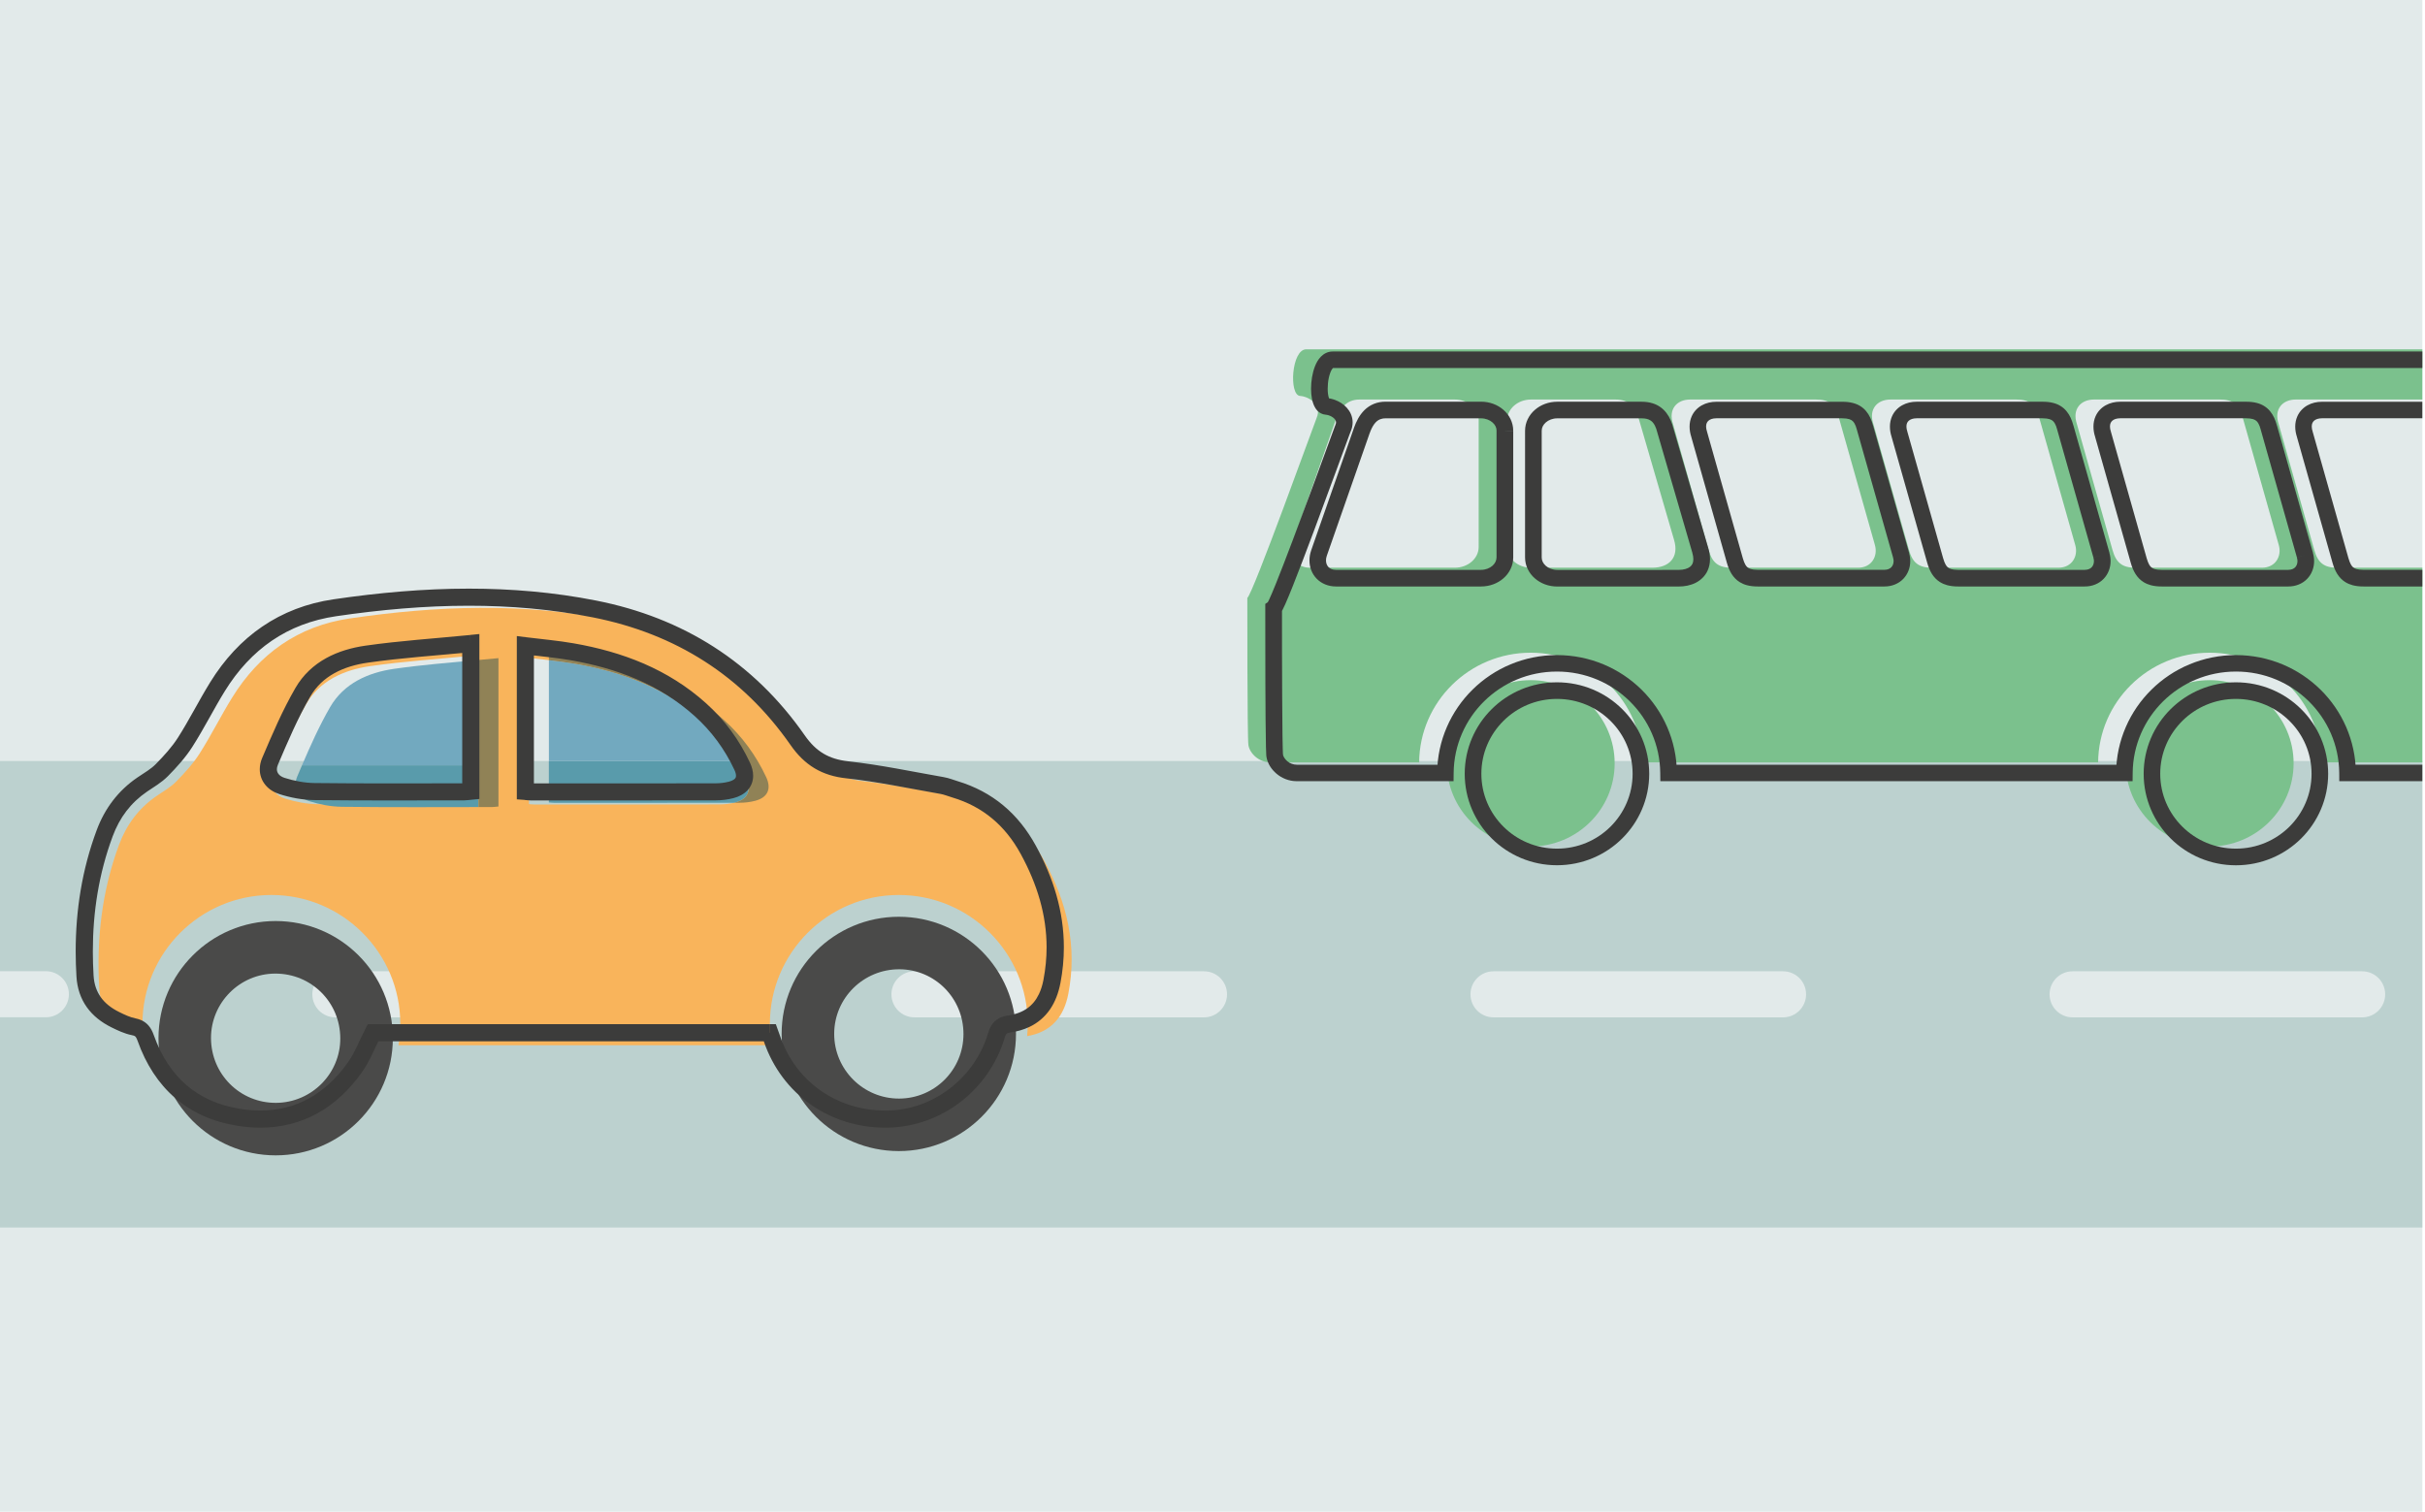 <?xml version="1.0" encoding="UTF-8"?>
<svg xmlns="http://www.w3.org/2000/svg" xmlns:xlink="http://www.w3.org/1999/xlink" version="1.1" id="Ebene_1" x="0px" y="0px" width="538.9px" height="336px" viewBox="0 0 538.9 336" style="enable-background:new 0 0 538.9 336;" xml:space="preserve">
<style type="text/css">
	.st0{clip-path:url(#SVGID_2_);fill:#E2EAEA;}
	.st1{clip-path:url(#SVGID_2_);fill:#BCD1CF;}
	.st2{fill:#F9B45B;}
	.st3{fill:#4A4A49;}
	.st4{fill:#72A9BF;}
	.st5{fill:#599BAB;}
	.st6{fill:#908256;}
	.st7{clip-path:url(#SVGID_4_);fill:#3C3C3B;}
	.st8{clip-path:url(#SVGID_4_);fill:#7BC18D;}
	.st9{fill:#7BC18D;}
	.st10{clip-path:url(#SVGID_6_);fill:#7BC18D;}
	.st11{clip-path:url(#SVGID_6_);fill:#3C3C3B;}
	.st12{fill:#3C3C3B;}
</style>
<g>
	<defs>
		<rect id="SVGID_1_" x="-1.08" y="-1.9" width="539.39" height="372"></rect>
	</defs>
	<clipPath id="SVGID_2_">
		<use xlink:href="#SVGID_1_" style="overflow:visible;"></use>
	</clipPath>
	<polyline class="st0" points="0,0 0,336 538.9,336 538.9,0 0,0  "></polyline>
	<path class="st1" d="M1067.36,122.47l-35.26-75.12c-3.66-7.79-12.29-11.92-20.65-9.88L918.29,60.2   c-7.61,1.86-13.16,8.41-13.74,16.23c-0.58,7.82,3.94,15.11,11.2,18.07l16.74,6.83c-16.22,25.66-39.3,44.48-68.89,56.07   c-28.67,11.23-53.65,11.74-56.15,11.76c-0.43-0.01-0.37-0.01-0.96-0.01H-22.75v46.81c0.31-0.06,0.62-0.1,0.94-0.1h32   c2.83,0,5.12,2.29,5.12,5.12c0,2.83-2.29,5.12-5.12,5.12h-32c-0.32,0-0.64-0.04-0.94-0.09v46.81h828.89c0.33,0,0.72,0.01,1.19,0.01   c9.47,0,46.09-1.12,89.12-17.01c58.58-21.63,104.18-61.17,132.95-114.97l14.78,6.03c2.21,0.9,4.53,1.34,6.82,1.34   c4.86,0,9.63-1.96,13.11-5.63C1069.23,137.2,1070.52,129.21,1067.36,122.47 M138.87,226.12H74.53c-2.83,0-5.12-2.29-5.12-5.12   c0-2.83,2.29-5.12,5.12-5.12h64.34c2.83,0,5.12,2.29,5.12,5.12C143.99,223.82,141.7,226.12,138.87,226.12 M267.56,226.12h-64.34   c-2.83,0-5.12-2.29-5.12-5.12c0-2.83,2.29-5.12,5.12-5.12h64.34c2.83,0,5.12,2.29,5.12,5.12   C272.68,223.82,270.38,226.12,267.56,226.12 M396.24,226.12H331.9c-2.83,0-5.12-2.29-5.12-5.12c0-2.83,2.29-5.12,5.12-5.12h64.34   c2.83,0,5.12,2.29,5.12,5.12C401.36,223.82,399.07,226.12,396.24,226.12 M524.93,226.12h-64.34c-2.83,0-5.12-2.29-5.12-5.12   c0-2.83,2.29-5.12,5.12-5.12h64.34c2.83,0,5.12,2.29,5.12,5.12C530.05,223.82,527.76,226.12,524.93,226.12 M653.61,226.12h-64.34   c-2.83,0-5.12-2.29-5.12-5.12c0-2.83,2.29-5.12,5.12-5.12h64.34c2.83,0,5.12,2.29,5.12,5.12   C658.73,223.82,656.44,226.12,653.61,226.12 M782.3,226.12h-64.34c-2.83,0-5.12-2.29-5.12-5.12c0-2.83,2.29-5.12,5.12-5.12h64.34   c2.83,0,5.12,2.29,5.12,5.12C787.42,223.82,785.12,226.12,782.3,226.12 M909.16,199.39c-18.88,10.21-39.65,17.7-61.75,22.24   c-0.35,0.07-0.7,0.11-1.04,0.11c-2.38,0-4.51-1.67-5.01-4.09c-0.57-2.77,1.21-5.48,3.98-6.05c21.11-4.35,40.94-11.48,58.94-21.22   c2.49-1.35,5.59-0.42,6.94,2.07C912.57,194.94,911.65,198.04,909.16,199.39 M980.91,132.91c-5.94,9.28-12.65,18.06-19.94,26.08   c-1.01,1.11-2.4,1.68-3.79,1.68c-1.23,0-2.46-0.44-3.44-1.33c-2.09-1.9-2.25-5.14-0.35-7.23c6.9-7.6,13.26-15.91,18.89-24.71   c1.53-2.38,4.69-3.08,7.07-1.55C981.74,127.36,982.43,130.53,980.91,132.91"></path>
</g>
<path class="st2" d="M232.14,191.48c-3.67-6.71-9-11.29-16.33-13.5c-0.95-0.29-1.88-0.68-2.85-0.85c-7.02-1.23-14.02-2.73-21.09-3.5  c-4.93-0.54-8.25-2.55-11.08-6.61c-11.05-15.89-26.36-25.55-45.26-29.29c-19.22-3.8-38.55-3.11-57.82-0.27  c-11.44,1.68-20.1,7.83-26.14,17.62c-2.51,4.06-4.64,8.36-7.2,12.38c-1.44,2.26-3.3,4.3-5.19,6.23c-1.24,1.27-2.85,2.18-4.34,3.2  c-3.98,2.72-6.72,6.38-8.39,10.88c-3.82,10.29-5.02,20.95-4.39,31.86c0.27,4.61,2.71,7.75,6.73,9.75c0.98,0.49,2,0.98,3.04,1.31  c-0.11-1.03-0.17-2.06-0.17-3.12c0-15.8,12.85-28.65,28.65-28.65c15.8,0,28.65,12.85,28.65,28.65c0,1.62-0.14,3.2-0.4,4.74  c27.52,0,55.2,0,82.93,0c-0.26-1.54-0.4-3.13-0.4-4.74c0-15.8,12.85-28.65,28.65-28.65c15.8,0,28.65,12.85,28.65,28.65  c0,0.92-0.05,1.83-0.13,2.72c5.25-0.89,8.15-4.19,9.15-9.41C239.43,210.4,237.18,200.71,232.14,191.48 M105.4,178.67  c-0.51,0.05-0.98,0.13-1.46,0.13c-11.11,0-22.22,0.07-33.33-0.06c-2.43-0.03-4.94-0.51-7.27-1.25c-2.55-0.81-3.69-3.07-2.66-5.5  c2.22-5.23,4.46-10.51,7.3-15.42c3.06-5.29,8.45-7.68,14.24-8.51c7.59-1.09,15.26-1.59,23.16-2.36  C105.4,157.11,105.4,167.83,105.4,178.67 M163.42,178.35c-1.13,0.3-2.33,0.44-3.49,0.44c-13.71,0.03-27.42,0.02-41.13,0.02  c-0.36,0-0.73-0.05-1.24-0.09c0-10.84,0-21.49,0-32.51c3.56,0.45,7,0.74,10.39,1.33c10.62,1.85,20.43,5.57,28.58,12.92  c3.97,3.58,7.06,7.8,9.32,12.64C167.06,175.68,166.19,177.61,163.42,178.35"></path>
<path class="st3" d="M61.26,204.71c-14.38,0-26.04,11.66-26.04,26.04s11.66,26.04,26.04,26.04c14.38,0,26.04-11.66,26.04-26.04  S75.65,204.71,61.26,204.71L61.26,204.71z M61.34,245.12c-7.99,0.04-14.42-6.35-14.45-14.37c-0.03-7.89,6.39-14.34,14.27-14.36  c8.02-0.02,14.43,6.35,14.46,14.37C75.66,238.62,69.24,245.07,61.34,245.12L61.34,245.12z"></path>
<path class="st3" d="M199.74,203.76c-14.38,0-26.04,11.66-26.04,26.04s11.66,26.04,26.04,26.04c14.38,0,26.04-11.66,26.04-26.04  S214.13,203.76,199.74,203.76L199.74,203.76z M199.82,244.17c-7.97,0.03-14.46-6.45-14.44-14.41c0.02-7.95,6.52-14.37,14.52-14.33  c7.9,0.05,14.22,6.46,14.21,14.41C214.1,237.76,207.74,244.14,199.82,244.17L199.82,244.17z"></path>
<path class="st4" d="M106.35,170.11H67.11c1.89-4.42,3.86-8.81,6.25-12.95c3.06-5.29,8.45-7.68,14.24-8.51  c6.17-0.88,12.39-1.38,18.74-1.95C106.35,154.74,106.35,162.45,106.35,170.11"></path>
<path class="st5" d="M92.28,179.4c-5.43,0-10.86-0.02-16.29-0.08c-2.43-0.03-4.94-0.51-7.27-1.25c-2.55-0.81-3.69-3.07-2.66-5.5  c0.35-0.82,0.7-1.64,1.05-2.46h39.24c0,3.09,0,6.18,0,9.27C101.66,179.39,96.97,179.4,92.28,179.4"></path>
<path class="st6" d="M106.35,179.38c0-3.1,0-6.18,0-9.27c0-7.65,0-15.36,0-23.42c1.47-0.13,2.94-0.27,4.42-0.41  c0,11.41,0,22.12,0,32.97c-0.51,0.05-0.98,0.13-1.46,0.13C108.33,179.38,107.34,179.38,106.35,179.38"></path>
<path class="st4" d="M163.75,169.16h-41.77c0-7.43,0-14.85,0-22.44c2.02,0.23,4,0.47,5.97,0.82c10.62,1.85,20.43,5.57,28.58,12.92  C159.38,163.02,161.78,165.93,163.75,169.16"></path>
<path class="st5" d="M141.17,178.44c-5.99,0-11.97,0-17.96,0c-0.36,0-0.73-0.05-1.24-0.09c0-3.07,0-6.13,0-9.18h41.77  c0.77,1.26,1.47,2.57,2.1,3.93c1.21,2.59,0.34,4.52-2.43,5.25c-0.09,0.02-0.19,0.05-0.28,0.07  C155.82,178.43,148.5,178.44,141.17,178.44"></path>
<path class="st6" d="M163.14,178.42c0.09-0.02,0.19-0.05,0.28-0.07c2.77-0.73,3.64-2.67,2.43-5.25c-0.63-1.36-1.34-2.67-2.1-3.93  c-1.96-3.23-4.36-6.13-7.22-8.7c-8.15-7.35-17.96-11.07-28.58-12.92c-1.97-0.34-3.95-0.59-5.97-0.82c0-0.3,0-0.59,0-0.89  c3.56,0.45,7,0.74,10.39,1.33c10.62,1.85,20.43,5.57,28.58,12.92c3.97,3.58,7.06,7.8,9.32,12.64c1.21,2.59,0.34,4.52-2.43,5.25  c-1.13,0.3-2.33,0.44-3.49,0.44C163.94,178.41,163.54,178.42,163.14,178.42"></path>
<g>
	<defs>
		<rect id="SVGID_3_" x="-1.08" y="-1.9" width="539.39" height="372"></rect>
	</defs>
	<clipPath id="SVGID_4_">
		<use xlink:href="#SVGID_3_" style="overflow:visible;"></use>
	</clipPath>
	<path class="st7" d="M171.05,229.53v-1.9c-29.48,0-58.9,0-88.15,0h-1.16l-0.53,1.03c-0.72,1.39-1.33,2.76-1.94,4.04   c-0.62,1.27-1.25,2.45-1.98,3.47c-2.53,3.55-5.42,6.2-8.64,7.97c-3.22,1.77-6.79,2.68-10.78,2.68c-1.45,0-2.96-0.12-4.53-0.37   c-4.85-0.78-8.78-2.58-11.93-5.3c-3.15-2.72-5.56-6.4-7.22-11.04c-0.15-0.42-0.31-0.82-0.53-1.22c-0.32-0.6-0.79-1.2-1.42-1.66   c-0.63-0.46-1.37-0.73-2.14-0.89c-1.11-0.21-2.36-0.78-3.66-1.43c-1.79-0.89-3.13-1.98-4.05-3.28c-0.92-1.31-1.48-2.85-1.6-4.84   c-0.1-1.78-0.16-3.56-0.16-5.32c0-8.78,1.33-17.33,4.42-25.63c1.55-4.16,4.01-7.43,7.66-9.92c0.7-0.48,1.47-0.96,2.27-1.51   c0.79-0.55,1.6-1.16,2.35-1.92c1.92-1.95,3.86-4.07,5.42-6.51c2.63-4.12,4.76-8.41,7.2-12.36c2.89-4.68,6.38-8.44,10.47-11.23   c4.1-2.79,8.82-4.63,14.27-5.43c9.85-1.45,19.69-2.33,29.5-2.33c9.21,0,18.4,0.77,27.54,2.58c9.22,1.82,17.51,5.07,24.85,9.78   c7.34,4.71,13.73,10.89,19.11,18.61c1.52,2.19,3.26,3.92,5.33,5.16c2.07,1.24,4.42,1.95,7.08,2.23c6.93,0.75,13.87,2.24,20.92,3.47   c0.69,0.11,1.55,0.46,2.63,0.79c3.44,1.03,6.35,2.6,8.85,4.68c2.5,2.08,4.59,4.69,6.32,7.85c3.67,6.72,5.76,13.57,5.76,20.77   c0,2.37-0.23,4.77-0.7,7.24c-0.23,1.2-0.57,2.25-1,3.15c-0.65,1.36-1.49,2.38-2.6,3.17c-1.11,0.78-2.51,1.34-4.32,1.6   c-0.5,0.07-0.99,0.19-1.47,0.38c-0.72,0.28-1.4,0.77-1.88,1.4c-0.49,0.63-0.79,1.33-1.01,2.08c-2.99,10.08-12.26,17.12-22.43,17.26   c-0.13,0-0.26,0-0.39,0c-5.43,0-10.41-1.62-14.47-4.48c-4.06-2.86-7.2-6.97-8.93-12.02c-0.17-0.49-0.34-0.96-0.52-1.44l-0.45-1.26   h-1.34V229.53l-1.79,0.65c0.19,0.52,0.35,0.96,0.5,1.38c1.99,5.79,5.63,10.58,10.34,13.9c4.71,3.32,10.47,5.18,16.67,5.17   c0.15,0,0.3,0,0.45,0c11.9-0.18,22.55-8.31,26.03-19.98c0.09-0.31,0.18-0.52,0.26-0.66c0.12-0.21,0.17-0.24,0.26-0.3   c0.1-0.06,0.31-0.15,0.74-0.21c1.53-0.22,2.94-0.63,4.2-1.22c1.89-0.89,3.45-2.23,4.6-3.9c1.15-1.67,1.89-3.64,2.32-5.84   c0.52-2.7,0.77-5.35,0.77-7.96c0-7.96-2.33-15.47-6.23-22.6c-1.93-3.52-4.32-6.54-7.23-8.95c-2.9-2.42-6.31-4.23-10.19-5.4   c-0.82-0.24-1.82-0.67-3.07-0.89c-6.96-1.21-13.98-2.72-21.17-3.51c-2.25-0.25-4.01-0.81-5.54-1.72c-1.53-0.91-2.86-2.2-4.16-4.06   c-5.64-8.1-12.41-14.65-20.18-19.64c-7.77-4.99-16.54-8.41-26.17-10.31c-9.42-1.86-18.86-2.65-28.28-2.65   c-10.04,0-20.07,0.9-30.06,2.37c-5.97,0.87-11.27,2.93-15.86,6.06c-4.58,3.12-8.44,7.31-11.57,12.38   c-2.56,4.15-4.68,8.42-7.17,12.31c-1.32,2.07-3.08,4.01-4.93,5.89c-0.49,0.5-1.1,0.98-1.8,1.46c-0.69,0.48-1.46,0.96-2.25,1.49   c-4.3,2.92-7.3,6.94-9.08,11.74c-3.26,8.77-4.66,17.79-4.66,26.96c0,1.84,0.06,3.69,0.17,5.54c0.15,2.6,0.94,4.92,2.3,6.82   c1.36,1.91,3.24,3.38,5.46,4.48c1.35,0.66,2.86,1.41,4.61,1.76c0.26,0.05,0.43,0.11,0.53,0.16c0.15,0.08,0.19,0.12,0.3,0.26   c0.11,0.14,0.25,0.43,0.41,0.88c1.83,5.15,4.6,9.44,8.32,12.65c3.72,3.21,8.37,5.31,13.82,6.17c1.75,0.28,3.46,0.42,5.13,0.42   c4.58,0,8.83-1.07,12.61-3.15c3.79-2.08,7.1-5.16,9.91-9.1c0.93-1.3,1.64-2.67,2.3-4.02c0.66-1.35,1.25-2.69,1.9-3.95l-1.69-0.87   v1.9c29.25,0,58.67,0,88.15,0V229.53l-1.79,0.65L171.05,229.53L171.05,229.53z M104.62,143.03l-0.19-1.89   c-7.84,0.77-15.52,1.27-23.19,2.36c-3.06,0.44-6.07,1.29-8.78,2.79c-2.71,1.5-5.1,3.66-6.81,6.62c-2.91,5.02-5.17,10.35-7.39,15.56   c-0.35,0.81-0.53,1.66-0.53,2.5c-0.01,1.27,0.43,2.5,1.22,3.46c0.78,0.97,1.88,1.67,3.14,2.07c2.47,0.79,5.15,1.3,7.81,1.33   c5.43,0.06,10.86,0.08,16.28,0.08c5.67,0,11.33-0.02,17-0.02c0.7-0.01,1.22-0.11,1.63-0.14l1.72-0.17v-1.73c0-10.8,0-21.47,0-32.83   v-2.1l-2.09,0.21L104.62,143.03h-1.9c0,11.36,0,22.03,0,32.83h1.9l-0.18-1.89c-0.61,0.06-1.03,0.13-1.27,0.13   c-5.67,0-11.33,0.02-16.99,0.02c-5.42,0-10.83-0.02-16.24-0.08c-2.2-0.02-4.53-0.46-6.7-1.15c-0.65-0.21-1.08-0.52-1.33-0.84   c-0.25-0.32-0.37-0.64-0.38-1.07c0-0.28,0.06-0.62,0.23-1.01c2.22-5.21,4.43-10.39,7.18-15.14c1.35-2.32,3.17-3.98,5.36-5.2   c2.19-1.22,4.76-1.97,7.47-2.35c7.47-1.07,15.1-1.57,23.03-2.34L104.62,143.03h-1.9H104.62L104.62,143.03z M116.75,175.91   l-0.14,1.9c0.45,0.03,0.83,0.09,1.38,0.1c5.83,0,11.89,0,18.18,0c7.32,0,14.94,0,22.87-0.02c1.31,0,2.66-0.16,3.97-0.5   c1.22-0.32,2.3-0.87,3.11-1.74c0.4-0.43,0.73-0.95,0.94-1.5c0.21-0.56,0.31-1.15,0.31-1.74c0-0.99-0.27-1.95-0.71-2.9   c-2.35-5.04-5.6-9.47-9.75-13.2c-4.23-3.81-8.9-6.67-13.85-8.82c-4.96-2.14-10.2-3.57-15.61-4.51c-3.49-0.61-6.95-0.9-10.46-1.34   l-2.14-0.27v2.16c0,10.97,0,21.57,0,32.37v1.76l1.76,0.13L116.75,175.91h1.9c0-10.8,0-21.4,0-32.37h-1.9l-0.24,1.89   c3.6,0.45,7,0.74,10.28,1.31c5.19,0.9,10.13,2.25,14.75,4.25c4.62,2,8.91,4.64,12.82,8.15c3.77,3.39,6.7,7.38,8.85,11.98   c0.27,0.57,0.35,1.01,0.35,1.29c0,0.17-0.03,0.28-0.06,0.38c-0.06,0.14-0.13,0.26-0.35,0.43c-0.21,0.16-0.58,0.35-1.13,0.5   c-0.95,0.25-1.99,0.38-3,0.38c-7.92,0.02-15.54,0.02-22.86,0.02c-6.28,0-12.34,0-18.18,0c-0.17,0-0.52-0.04-1.1-0.09L116.75,175.91   h1.9H116.75L116.75,175.91z"></path>
	<path class="st8" d="M561.16,160.31c-0.41,5.29-5.33,7.92-9.43,9.14h-35.88c-0.1-13.48-11.17-24.38-24.79-24.38   c-13.64,0-24.69,10.9-24.8,24.38H364.97c-0.11-13.48-11.17-24.38-24.8-24.38c-13.63,0-24.68,10.9-24.8,24.38c0,0-32.06,0-33.01,0   c-2.6,0-4.63-1.98-4.93-3.85c-0.26-1.65-0.24-32.71-0.24-32.71c1.23-0.81,14.9-38.84,15.41-40.02c1.23-2.84-1.64-4.73-3.69-4.87   c-2.52-0.17-1.91-10.4,1.39-10.36h248.29c5.33,0,9.84,3.85,10.66,8.32c0.82,4.47,11.07,39.41,11.07,39.41   S561.16,158.68,561.16,160.31L561.16,160.31z M328.61,93.41c0-2.54-2.37-4.61-5.3-4.61h-21.2c-2.93,0-4.39,2.02-5.31,4.61   l-9.52,27.24c-0.94,2.77,0.66,5.53,3.8,5.53h32.22c2.93,0,5.3-2.06,5.3-4.61V93.41L328.61,93.41z M372.02,119.99l-7.74-26.58   c-0.75-3.12-2.38-4.61-5.31-4.61h-18.74c-2.92,0-5.3,2.06-5.3,4.61v28.16c0,2.55,2.38,4.61,5.3,4.61h26.94   C370.91,126.18,373.2,123.91,372.02,119.99L372.02,119.99z M416.64,121.08l-8.03-28.38c-0.75-2.84-2.14-3.9-5.07-3.9h-27.95   c-2.93,0-4.91,2.13-3.8,5.45l7.92,28.01c0.79,2.81,2.15,3.92,5.08,3.92h28.15C415.88,126.18,417.41,123.64,416.64,121.08   L416.64,121.08z M461.16,121.08l-8.03-28.38c-0.75-2.84-2.14-3.9-5.07-3.9h-27.95c-2.93,0-4.91,2.13-3.8,5.45l7.92,28.01   c0.79,2.81,2.15,3.92,5.08,3.92h28.15C460.4,126.18,461.93,123.64,461.16,121.08L461.16,121.08z M506.39,121.08l-8.03-28.38   c-0.75-2.84-2.14-3.9-5.07-3.9h-27.95c-2.93,0-4.91,2.13-3.8,5.45l7.92,28.01c0.79,2.81,2.15,3.92,5.08,3.92h28.15   C505.63,126.18,507.16,123.64,506.39,121.08L506.39,121.08z M551.23,121.08l-8.03-28.38c-0.75-2.84-2.14-3.9-5.07-3.9h-27.95   c-2.93,0-4.91,2.13-3.8,5.45l7.92,28.01c0.79,2.81,2.15,3.92,5.08,3.92h28.15C550.47,126.18,552,123.64,551.23,121.08   L551.23,121.08z"></path>
</g>
<path class="st9" d="M340.17,151.17c-10.31,0-18.65,8.28-18.65,18.48c0,10.21,8.34,18.49,18.65,18.49c10.3,0,18.65-8.28,18.65-18.49  C358.82,159.45,350.47,151.17,340.17,151.17L340.17,151.17z"></path>
<g>
	<defs>
		<rect id="SVGID_5_" x="-1.08" y="-1.9" width="539.39" height="372"></rect>
	</defs>
	<clipPath id="SVGID_6_">
		<use xlink:href="#SVGID_5_" style="overflow:visible;"></use>
	</clipPath>
	<path class="st10" d="M491.05,151.17c-10.31,0-18.66,8.28-18.66,18.48c0,10.21,8.35,18.49,18.66,18.49   c10.3,0,18.65-8.28,18.65-18.49C509.71,159.45,501.35,151.17,491.05,151.17L491.05,151.17z"></path>
	<path class="st11" d="M566.99,162.64l1.84,0.14c-0.12,1.59-0.6,3.03-1.31,4.27c-1.07,1.85-2.64,3.23-4.31,4.27   c-1.67,1.03-3.47,1.74-5.12,2.23l-0.26,0.08h-37.98l-0.01-1.83c-0.05-6.23-2.62-11.85-6.77-15.94c-4.15-4.08-9.86-6.6-16.17-6.6   c-6.32,0-12.03,2.52-16.18,6.6c-4.15,4.09-6.73,9.71-6.78,15.94l-0.02,1.83H368.97l-0.02-1.83c-0.05-6.23-2.63-11.86-6.78-15.94   c-4.15-4.08-9.86-6.6-16.18-6.6c-6.32,0-12.02,2.52-16.17,6.6c-4.15,4.09-6.72,9.71-6.78,15.94l-0.02,1.83h-1.83   c-0.01,0-2,0-5.02,0c-9.06,0-27.27,0-27.98,0c-1.78,0-3.35-0.68-4.51-1.66c-1.16-0.99-1.99-2.27-2.24-3.75   c-0.02-0.13-0.03-0.23-0.04-0.34c-0.03-0.41-0.05-1.02-0.07-1.87c-0.07-2.96-0.11-8.65-0.13-14.35c-0.02-5.7-0.02-11.41-0.02-14.37   c0-1.31,0-2.08,0-2.08l0-0.99l0.83-0.55l0.84,1.27l-1.18-0.97c0.05-0.05,0.1-0.14,0.34-0.3l0.84,1.27l-1.18-0.97l0.68,0.56   l-0.72-0.51l0.04-0.05l0.68,0.56l-0.72-0.51l0.3,0.21l-0.3-0.2l0.01-0.01l0.3,0.21l-0.3-0.2l0.01-0.01   c0.05-0.07,0.2-0.36,0.39-0.76c0.35-0.76,0.86-1.95,1.45-3.41c2.08-5.14,5.29-13.74,8.03-21.15c1.37-3.71,2.62-7.12,3.55-9.67   c0.47-1.27,0.86-2.33,1.14-3.1c0.14-0.39,0.26-0.7,0.35-0.94c0.04-0.12,0.08-0.22,0.11-0.3c0.03-0.08,0.05-0.14,0.09-0.22l0,0   c0.12-0.27,0.14-0.46,0.14-0.6c0-0.18-0.04-0.32-0.14-0.5c-0.14-0.26-0.46-0.57-0.89-0.8c-0.41-0.23-0.91-0.37-1.24-0.39   c-0.39-0.03-0.78-0.14-1.1-0.31c-0.58-0.31-0.96-0.75-1.23-1.18c-0.4-0.65-0.6-1.33-0.75-2.04c-0.14-0.72-0.2-1.47-0.2-2.26   c0.01-1.68,0.27-3.44,0.87-4.98c0.31-0.77,0.7-1.5,1.31-2.13c0.31-0.31,0.67-0.6,1.11-0.81c0.44-0.21,0.95-0.34,1.47-0.34l0.07,0   l-0.05,1.84v-1.85h248.29c3.12,0,5.97,1.12,8.18,2.89c2.2,1.77,3.79,4.21,4.3,6.94c0.08,0.45,0.33,1.48,0.68,2.85   c1.24,4.8,3.83,13.91,6.11,21.8c1.14,3.95,2.2,7.59,2.97,10.25c0.39,1.33,0.7,2.41,0.92,3.16c0.22,0.75,0.34,1.17,0.34,1.17   l0.07,0.23l0.01,0.24c0,0,0.21,8.33,0.41,16.86c0.1,4.27,0.21,8.58,0.28,11.94c0.04,1.68,0.07,3.11,0.09,4.18   c0.01,0.53,0.02,0.98,0.03,1.31c0.01,0.34,0.01,0.56,0.01,0.69v0.07l-0.01,0.07L566.99,162.64h-1.84c0-0.07,0-0.3-0.01-0.63   c-0.04-2.49-0.25-11.06-0.44-19.01c-0.1-3.97-0.19-7.79-0.26-10.61c-0.07-2.82-0.11-4.65-0.11-4.65l1.84-0.05l-1.77,0.52   c0,0-2.56-8.74-5.23-18.04c-1.33-4.65-2.69-9.44-3.77-13.36c-0.54-1.96-1.01-3.7-1.37-5.09c-0.36-1.41-0.62-2.44-0.74-3.11   c-0.31-1.73-1.39-3.46-2.98-4.73c-1.59-1.27-3.65-2.08-5.87-2.08H296.12l-0.02,0l0.03-1.09l0,1.09l-0.03,0l0.03-1.09l0,1.09v-0.27   l0.12,0.25l-0.12,0.02v-0.27l0.12,0.25l0,0c-0.03,0.02-0.17,0.15-0.33,0.42c-0.23,0.4-0.47,1.06-0.63,1.81   c-0.16,0.75-0.24,1.59-0.24,2.36c-0.01,0.89,0.12,1.7,0.28,2.11c0.04,0.1,0.07,0.18,0.09,0.22l0.02,0.03l0,0.01l-0.42,0.33   l0.27-0.45c0.1,0.06,0.14,0.12,0.15,0.12l-0.42,0.33l0.27-0.45l-0.47,0.78l0.06-0.91c0.15,0.01,0.31,0.07,0.41,0.13l-0.47,0.78   l0.06-0.91c0.64,0.04,1.26,0.19,1.88,0.43c0.92,0.35,1.81,0.9,2.54,1.71c0.36,0.41,0.69,0.88,0.92,1.43   c0.23,0.55,0.37,1.16,0.37,1.81c0,0.69-0.15,1.39-0.45,2.07l0,0l-0.03-0.01l0.03,0.01l0,0l-0.03-0.01l0.03,0.01   c-0.02,0.06-0.12,0.31-0.26,0.67c-1.03,2.76-4.53,12.39-7.91,21.43c-1.69,4.52-3.36,8.89-4.67,12.2c-0.66,1.65-1.23,3.04-1.69,4.06   c-0.23,0.51-0.43,0.94-0.61,1.28c-0.09,0.18-0.18,0.33-0.29,0.5c-0.06,0.08-0.12,0.17-0.2,0.28c-0.09,0.11-0.2,0.23-0.45,0.41   l-1.02-1.54l1.85,0c0,0,0,0.77,0,2.08c0,3.49,0,10.8,0.04,17.41c0.02,3.3,0.04,6.43,0.07,8.81c0.02,1.19,0.04,2.2,0.06,2.94   c0.01,0.37,0.02,0.67,0.03,0.89c0.01,0.11,0.01,0.2,0.02,0.26l0.01,0.06l0,0.01l-0.66,0.08l0.65-0.1l0,0.02l-0.66,0.08l0.65-0.1   c0.05,0.39,0.39,1.03,0.96,1.51c0.57,0.48,1.32,0.79,2.14,0.79c0.95,0,33.01,0,33.01,0v1.85l-1.84-0.02   c0.06-7.24,3.07-13.81,7.88-18.54c4.81-4.74,11.45-7.66,18.76-7.66c7.31,0,13.95,2.93,18.76,7.66c4.81,4.73,7.82,11.3,7.88,18.54   l-1.84,0.02v-1.85h101.28v1.85l-1.84-0.02c0.06-7.24,3.07-13.81,7.88-18.54c4.81-4.74,11.45-7.66,18.77-7.66   c7.31,0,13.95,2.93,18.76,7.66c4.81,4.73,7.82,11.3,7.88,18.54l-1.84,0.01v-1.85h35.88v1.85l-0.52-1.77   c1.9-0.56,3.95-1.46,5.46-2.7c0.76-0.62,1.38-1.32,1.83-2.1c0.45-0.79,0.74-1.66,0.83-2.71L566.99,162.64h-1.84H566.99   L566.99,162.64z M334.43,95.74h-1.85c0-0.69-0.31-1.33-0.92-1.86c-0.61-0.53-1.51-0.9-2.54-0.9h-21.2c-0.52,0-0.91,0.09-1.24,0.22   c-0.49,0.2-0.88,0.52-1.28,1.05c-0.39,0.52-0.75,1.25-1.05,2.11l0-0.01l-9.52,27.24l0.01-0.02c-0.12,0.35-0.17,0.68-0.17,0.98   c0,0.64,0.22,1.15,0.56,1.5c0.35,0.35,0.83,0.6,1.66,0.61h32.22c1.03,0,1.93-0.37,2.54-0.9c0.61-0.54,0.91-1.18,0.92-1.87V95.74   H334.43h1.85v28.16c0,1.86-0.88,3.52-2.19,4.65c-1.31,1.14-3.06,1.8-4.96,1.8h-32.22c-1.7,0.01-3.26-0.64-4.31-1.73   c-1.06-1.09-1.61-2.56-1.6-4.07c0-0.72,0.12-1.45,0.36-2.16l0-0.01l9.52-27.25l0-0.01c0.51-1.44,1.2-2.84,2.35-3.98   c0.57-0.56,1.27-1.04,2.07-1.37c0.8-0.33,1.69-0.49,2.63-0.49h21.2c1.9,0,3.65,0.66,4.96,1.8c1.31,1.13,2.19,2.79,2.19,4.65H334.43   L334.43,95.74z M377.85,122.32l-1.77,0.52l-7.75-26.62l-0.01-0.04c-0.16-0.66-0.36-1.2-0.57-1.61c-0.33-0.62-0.66-0.95-1.08-1.19   c-0.42-0.24-0.99-0.4-1.86-0.4h-18.74c-1.03,0-1.93,0.37-2.54,0.9c-0.61,0.54-0.92,1.18-0.92,1.86v28.16   c0,0.69,0.31,1.33,0.92,1.87c0.61,0.53,1.51,0.9,2.54,0.9H373c1.23,0,2.11-0.32,2.58-0.7c0.24-0.2,0.41-0.4,0.53-0.66   c0.12-0.26,0.2-0.59,0.2-1.03c0-0.39-0.07-0.86-0.23-1.42l0-0.02L377.85,122.32l1.77-0.53c0.26,0.85,0.39,1.68,0.39,2.48   c0,0.92-0.18,1.8-0.55,2.59c-0.55,1.19-1.52,2.11-2.65,2.68c-1.14,0.57-2.43,0.82-3.81,0.82h-26.94c-1.9,0-3.65-0.66-4.96-1.8   c-1.31-1.13-2.19-2.79-2.19-4.65V95.74c0-1.86,0.88-3.52,2.19-4.65c1.31-1.14,3.06-1.8,4.96-1.8h18.74c0.89,0,1.74,0.11,2.53,0.37   c1.2,0.38,2.25,1.14,3,2.13c0.76,0.99,1.24,2.18,1.57,3.52l-1.79,0.43l1.77-0.52l7.74,26.58l0-0.02L377.85,122.32L377.85,122.32z    M422.47,123.41l-1.78,0.5l-8.04-28.4l0-0.01c-0.16-0.6-0.34-1.06-0.52-1.37c-0.14-0.24-0.27-0.41-0.4-0.53   c-0.2-0.19-0.41-0.32-0.78-0.44c-0.36-0.11-0.89-0.19-1.59-0.19h-27.95c-0.83,0-1.41,0.24-1.74,0.53   c-0.17,0.15-0.29,0.31-0.38,0.51c-0.09,0.2-0.15,0.45-0.15,0.79c0,0.32,0.06,0.72,0.22,1.19l0.01,0.04l7.93,28.04   c0.17,0.6,0.36,1.06,0.54,1.39c0.14,0.25,0.28,0.42,0.41,0.55c0.21,0.2,0.42,0.33,0.78,0.45c0.36,0.11,0.87,0.19,1.57,0.19h28.15   c0.78-0.01,1.22-0.25,1.54-0.56c0.31-0.32,0.51-0.79,0.52-1.37c0-0.24-0.04-0.51-0.12-0.78l0-0.02l0-0.01L422.47,123.41l1.77-0.53   c0.18,0.61,0.27,1.23,0.27,1.84c0,1.46-0.53,2.89-1.56,3.95c-1.02,1.06-2.53,1.69-4.18,1.68h-28.15c-0.85,0-1.64-0.08-2.4-0.28   c-0.57-0.15-1.11-0.38-1.6-0.68c-0.75-0.46-1.36-1.11-1.82-1.84c-0.46-0.74-0.78-1.55-1.04-2.46l-7.92-28l1.78-0.5l-1.75,0.58   c-0.27-0.8-0.4-1.59-0.4-2.35c0-0.81,0.16-1.59,0.47-2.29c0.47-1.06,1.28-1.9,2.25-2.44c0.97-0.54,2.08-0.79,3.24-0.79h27.95   c0.84,0,1.63,0.07,2.39,0.27c1.13,0.28,2.18,0.9,2.93,1.81c0.76,0.9,1.21,1.98,1.54,3.2l-1.78,0.47l1.78-0.5l8.03,28.38   L422.47,123.41l1.77-0.53L422.47,123.41L422.47,123.41z M466.99,123.41l-1.78,0.5l-8.04-28.39l0-0.02   c-0.16-0.6-0.34-1.06-0.52-1.37c-0.14-0.24-0.27-0.41-0.4-0.53c-0.2-0.19-0.41-0.32-0.78-0.44c-0.36-0.11-0.89-0.19-1.59-0.19   h-27.95c-0.83,0-1.41,0.24-1.74,0.53c-0.17,0.15-0.29,0.31-0.38,0.51c-0.09,0.2-0.15,0.45-0.15,0.79c0,0.32,0.06,0.72,0.22,1.19   l0.01,0.04l7.93,28.05c0.17,0.6,0.36,1.06,0.54,1.39c0.14,0.25,0.28,0.42,0.41,0.55c0.21,0.2,0.42,0.33,0.78,0.45   c0.36,0.11,0.87,0.19,1.57,0.19h28.15c0.78-0.01,1.22-0.25,1.54-0.56c0.31-0.32,0.51-0.79,0.52-1.37c0-0.24-0.04-0.51-0.12-0.78   l0-0.01l0-0.02L466.99,123.41l1.77-0.53c0.18,0.61,0.27,1.23,0.27,1.84c0,1.46-0.53,2.89-1.56,3.95c-1.02,1.06-2.53,1.69-4.18,1.68   h-28.15c-0.85,0-1.64-0.08-2.4-0.28c-0.56-0.15-1.11-0.38-1.6-0.68c-0.75-0.46-1.36-1.11-1.82-1.84c-0.46-0.74-0.78-1.55-1.04-2.46   l-7.92-28l1.78-0.5l-1.75,0.58c-0.27-0.8-0.4-1.59-0.4-2.36c0-0.81,0.16-1.59,0.47-2.29c0.47-1.06,1.28-1.9,2.25-2.44   c0.97-0.54,2.08-0.79,3.24-0.79h27.95c0.84,0,1.63,0.07,2.39,0.27c1.13,0.28,2.18,0.9,2.93,1.81c0.76,0.9,1.21,1.98,1.54,3.2   l-1.78,0.47l1.78-0.5l8.03,28.38L466.99,123.41l1.77-0.53L466.99,123.41L466.99,123.41z M512.22,123.41l-1.78,0.5l-8.04-28.39   l0-0.02c-0.16-0.6-0.34-1.06-0.52-1.37c-0.14-0.24-0.27-0.41-0.4-0.53c-0.2-0.19-0.41-0.32-0.78-0.44   c-0.36-0.11-0.89-0.19-1.59-0.19h-27.95c-0.83,0-1.41,0.24-1.74,0.53c-0.17,0.15-0.29,0.31-0.38,0.51   c-0.09,0.2-0.15,0.45-0.15,0.79c0,0.32,0.06,0.72,0.22,1.19l0.01,0.04l7.93,28.05c0.17,0.6,0.36,1.06,0.54,1.39   c0.14,0.25,0.28,0.42,0.41,0.55c0.21,0.2,0.42,0.33,0.78,0.45c0.36,0.11,0.87,0.19,1.57,0.19h28.15c0.78-0.01,1.22-0.25,1.54-0.56   c0.31-0.32,0.51-0.79,0.52-1.37c0-0.24-0.04-0.51-0.12-0.78l0-0.01l0-0.02L512.22,123.41l1.77-0.53c0.18,0.61,0.27,1.23,0.27,1.84   c0,1.46-0.53,2.89-1.56,3.95c-1.02,1.06-2.53,1.69-4.18,1.68h-28.15c-0.85,0-1.64-0.08-2.4-0.28c-0.56-0.15-1.11-0.38-1.6-0.68   c-0.75-0.46-1.36-1.11-1.82-1.84c-0.46-0.74-0.78-1.55-1.04-2.46l-7.92-28l1.78-0.5l-1.75,0.58c-0.27-0.8-0.4-1.59-0.4-2.36   c0-0.81,0.16-1.59,0.47-2.29c0.47-1.06,1.28-1.9,2.25-2.44c0.97-0.54,2.08-0.79,3.24-0.79h27.95c0.84,0,1.63,0.07,2.39,0.27   c1.13,0.28,2.18,0.9,2.93,1.81c0.76,0.9,1.21,1.98,1.54,3.2l-1.78,0.47l1.78-0.5l8.03,28.38L512.22,123.41l1.77-0.53L512.22,123.41   L512.22,123.41z M557.06,123.41l-1.78,0.5l-8.04-28.39l0-0.02c-0.16-0.6-0.34-1.06-0.52-1.37c-0.14-0.24-0.27-0.41-0.4-0.53   c-0.2-0.19-0.41-0.32-0.78-0.44c-0.36-0.11-0.89-0.19-1.59-0.19h-27.95c-0.83,0-1.41,0.24-1.74,0.53   c-0.17,0.15-0.29,0.31-0.38,0.51c-0.09,0.2-0.15,0.45-0.15,0.79c0,0.32,0.06,0.72,0.22,1.19l0.01,0.04l7.93,28.04   c0.17,0.6,0.36,1.06,0.54,1.39c0.14,0.25,0.28,0.42,0.41,0.55c0.21,0.2,0.42,0.33,0.78,0.45c0.36,0.11,0.87,0.19,1.57,0.19h28.15   c0.78-0.01,1.22-0.25,1.54-0.56c0.31-0.32,0.51-0.79,0.52-1.37c0-0.24-0.04-0.51-0.12-0.78l0-0.02l0-0.01L557.06,123.41l1.77-0.53   c0.18,0.61,0.27,1.23,0.27,1.84c0,1.46-0.53,2.89-1.56,3.95c-1.02,1.06-2.53,1.69-4.18,1.68h-28.15c-0.85,0-1.64-0.08-2.4-0.28   c-0.56-0.15-1.11-0.38-1.6-0.68c-0.75-0.46-1.36-1.11-1.82-1.84c-0.46-0.74-0.78-1.55-1.04-2.46l-7.92-28l1.78-0.5l-1.75,0.58   c-0.27-0.8-0.4-1.59-0.4-2.35c0-0.81,0.16-1.59,0.47-2.29c0.47-1.06,1.28-1.9,2.25-2.44c0.97-0.54,2.08-0.79,3.24-0.79h27.95   c0.84,0,1.63,0.07,2.39,0.27c1.13,0.28,2.18,0.9,2.93,1.81c0.76,0.9,1.21,1.98,1.54,3.2l-1.78,0.47l1.78-0.5l8.03,28.38   L557.06,123.41l1.77-0.53L557.06,123.41L557.06,123.41z"></path>
</g>
<path class="st12" d="M346,153.5v1.84c-4.65,0-8.85,1.86-11.89,4.88c-3.04,3.02-4.91,7.16-4.91,11.76c0,4.6,1.87,8.74,4.91,11.76  c3.04,3.02,7.24,4.88,11.89,4.88c4.65,0,8.85-1.86,11.89-4.88c3.04-3.02,4.92-7.17,4.92-11.76c0-4.59-1.87-8.74-4.92-11.76  c-3.05-3.02-7.24-4.88-11.89-4.88V153.5v-1.85c5.65,0,10.78,2.27,14.49,5.95c3.71,3.67,6.01,8.77,6.01,14.38  c0,5.61-2.3,10.71-6.01,14.38c-3.7,3.68-8.84,5.95-14.49,5.95c-5.65,0-10.78-2.27-14.49-5.95c-3.71-3.67-6.01-8.77-6.01-14.38  c0-5.61,2.3-10.71,6.01-14.38c3.7-3.67,8.84-5.95,14.49-5.95V153.5L346,153.5z"></path>
<path class="st12" d="M496.88,153.5v1.84c-4.66,0-8.85,1.86-11.9,4.88c-3.04,3.02-4.92,7.16-4.92,11.76c0,4.6,1.87,8.74,4.92,11.76  c3.05,3.02,7.24,4.88,11.9,4.88c4.65,0,8.84-1.86,11.89-4.88c3.04-3.02,4.92-7.17,4.92-11.76c0-4.59-1.87-8.74-4.92-11.76  c-3.05-3.02-7.24-4.88-11.89-4.88V153.5v-1.85c5.65,0,10.78,2.27,14.49,5.95c3.71,3.67,6.01,8.77,6.01,14.38  c0,5.61-2.3,10.71-6.01,14.39c-3.71,3.68-8.84,5.95-14.49,5.95c-5.65,0-10.79-2.27-14.49-5.95c-3.71-3.67-6.01-8.77-6.01-14.39  c0-5.61,2.3-10.71,6.01-14.38c3.71-3.67,8.84-5.95,14.49-5.95V153.5L496.88,153.5z"></path>
</svg>
